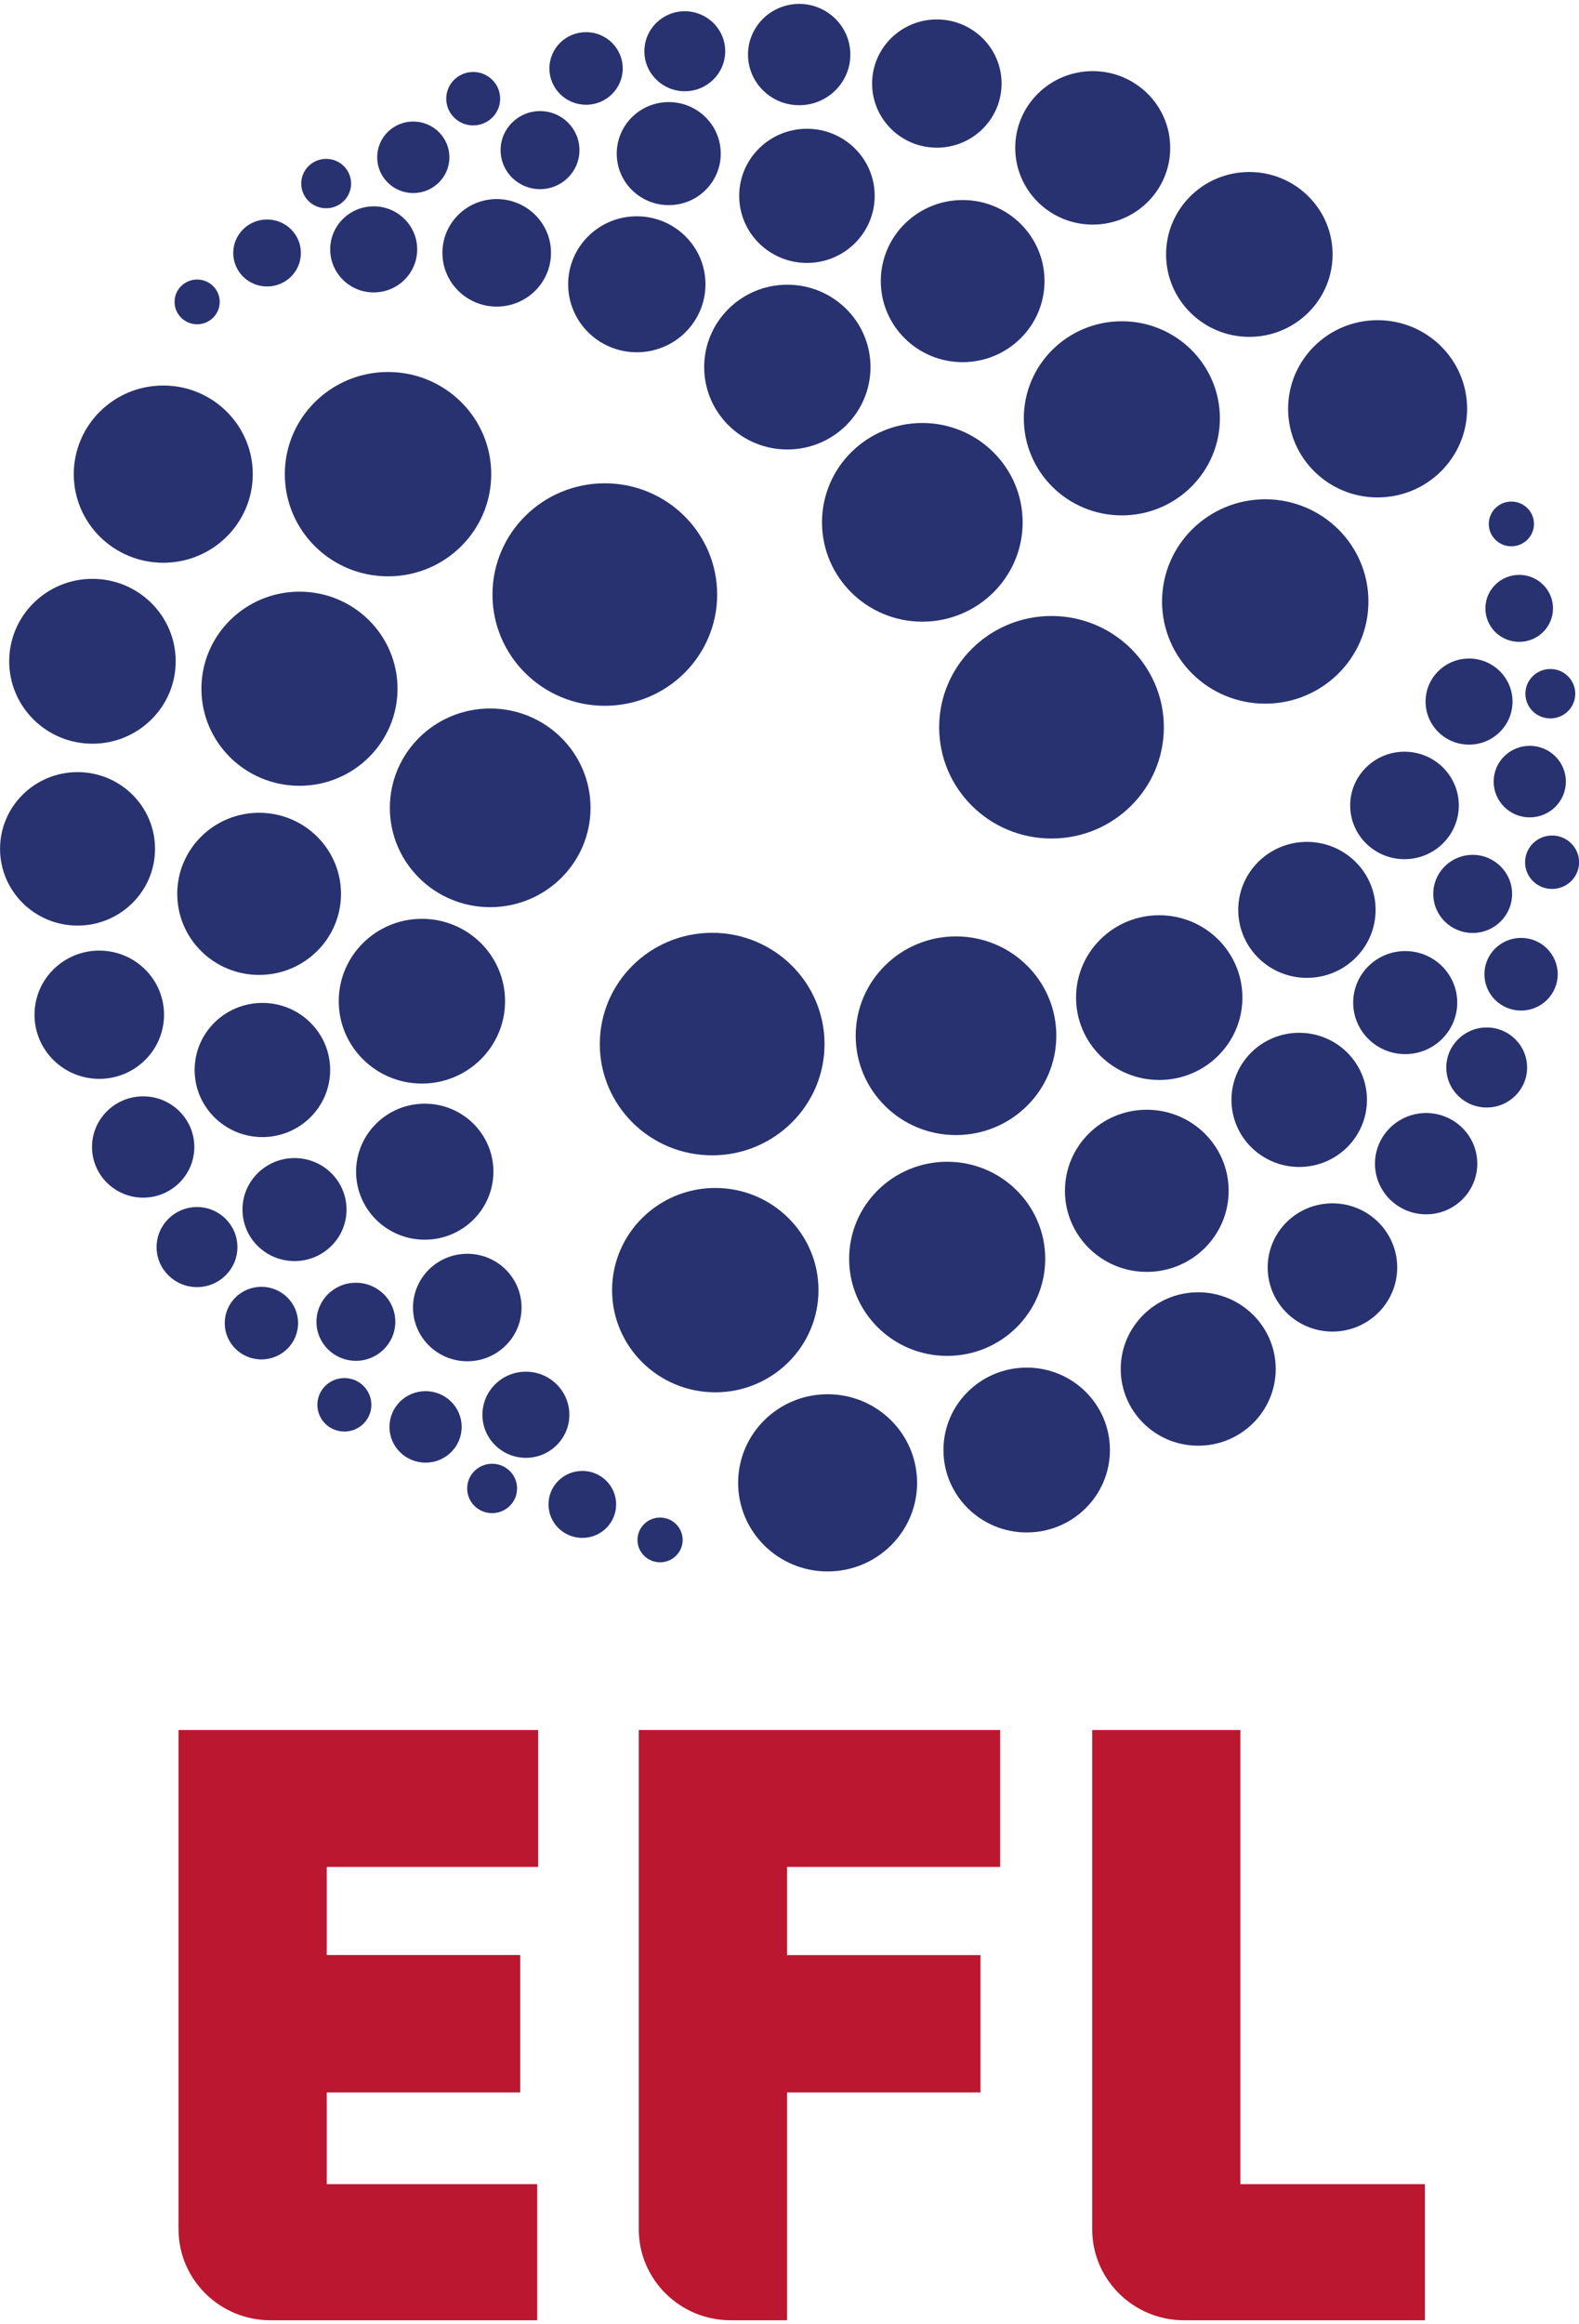 <svg width="206" height="303" viewBox="0 0 206 303" fill="none" xmlns="http://www.w3.org/2000/svg">
<g clip-path="url(#clip0_1478_183759)">
<path d="M185.894 302.5V284.752H161.819V225.545H142.49V290.626C142.49 297.19 147.862 302.5 154.489 302.5H185.894ZM23.292 290.626C23.292 297.19 28.669 302.5 35.296 302.5H70.083V284.752H42.631V272.798H67.871V254.88H42.631V243.394H70.205V225.545H23.287V290.626H23.292ZM95.338 302.5C88.71 302.5 83.334 297.185 83.334 290.626V225.545H130.486V243.394H102.678V254.89H127.917V272.798H102.678V302.5H95.338Z" fill="#BB1731"/>
<path d="M169.499 134.648C164.616 134.648 160.659 138.564 160.659 143.391C160.659 148.218 164.616 152.139 169.499 152.139C174.383 152.139 178.335 148.223 178.335 143.391C178.335 138.559 174.372 134.648 169.499 134.648ZM173.833 156.881C169.169 156.881 165.384 160.625 165.384 165.241C165.384 169.856 169.169 173.601 173.833 173.601C178.498 173.601 182.282 169.856 182.282 165.241C182.282 160.625 178.498 156.881 173.833 156.881ZM156.32 168.477C150.74 168.477 146.213 172.957 146.213 178.479C146.213 184 150.735 188.48 156.32 188.48C161.905 188.48 166.432 184 166.432 178.479C166.432 172.957 161.905 168.477 156.32 168.477ZM133.95 178.297C127.953 178.297 123.085 183.104 123.085 189.039C123.085 194.973 127.948 199.79 133.95 199.79C139.952 199.79 144.804 194.978 144.804 189.039C144.804 183.099 139.942 178.297 133.95 178.297ZM107.973 181.77C101.528 181.77 96.299 186.94 96.299 193.322C96.299 199.704 101.528 204.873 107.973 204.873C114.417 204.873 119.646 199.704 119.646 193.322C119.646 186.94 114.422 181.77 107.973 181.77ZM93.318 154.877C85.887 154.877 79.854 160.842 79.854 168.195C79.854 175.549 85.882 181.519 93.318 181.519C100.755 181.519 106.782 175.554 106.782 168.195C106.782 160.837 100.75 154.877 93.318 154.877ZM149.611 144.68C143.711 144.68 138.934 149.411 138.934 155.25C138.934 161.088 143.716 165.82 149.611 165.82C155.506 165.82 160.293 161.088 160.293 155.25C160.293 149.411 155.511 144.68 149.611 144.68ZM197.175 65.39C195.548 65.39 194.23 66.698 194.23 68.309C194.23 69.92 195.548 71.223 197.175 71.223C198.803 71.223 200.126 69.915 200.126 68.309C200.126 66.703 198.808 65.39 197.175 65.39ZM198.198 74.948C195.761 74.948 193.788 76.906 193.788 79.317C193.788 81.728 195.761 83.681 198.198 83.681C200.634 83.681 202.608 81.728 202.608 79.317C202.608 76.906 200.634 74.948 198.198 74.948ZM191.656 85.855C188.518 85.855 185.985 88.367 185.985 91.467C185.985 94.568 188.523 97.079 191.656 97.079C194.79 97.079 197.328 94.563 197.328 91.467C197.328 88.372 194.785 85.855 191.656 85.855ZM202.262 87.219C200.461 87.219 199.007 88.659 199.007 90.441C199.007 92.222 200.461 93.662 202.262 93.662C204.063 93.662 205.512 92.222 205.512 90.441C205.512 88.659 204.057 87.219 202.262 87.219ZM202.486 108.928C200.543 108.928 198.966 110.488 198.966 112.416C198.966 114.344 200.538 115.894 202.486 115.894C204.434 115.894 206.011 114.334 206.011 112.416C206.011 110.498 204.439 108.928 202.486 108.928ZM199.576 97.236C196.972 97.236 194.866 99.324 194.866 101.896C194.866 104.468 196.972 106.562 199.576 106.562C202.181 106.562 204.286 104.473 204.286 101.896C204.286 99.319 202.175 97.236 199.576 97.236ZM192.13 111.45C189.286 111.45 186.987 113.73 186.987 116.543C186.987 119.357 189.286 121.632 192.13 121.632C194.973 121.632 197.272 119.352 197.272 116.543C197.272 113.735 194.968 111.45 192.13 111.45ZM198.442 122.276C195.797 122.276 193.661 124.395 193.661 127.013C193.661 129.63 195.802 131.749 198.442 131.749C201.082 131.749 203.223 129.63 203.223 127.013C203.223 124.395 201.082 122.276 198.442 122.276ZM193.961 133.954C191.051 133.954 188.686 136.289 188.686 139.173C188.686 142.057 191.046 144.388 193.961 144.388C196.875 144.388 199.23 142.052 199.23 139.173C199.23 136.294 196.875 133.954 193.961 133.954ZM186.056 145.108C182.374 145.108 179.383 148.067 179.383 151.711C179.383 155.355 182.374 158.315 186.056 158.315C189.739 158.315 192.73 155.36 192.73 151.711C192.73 148.062 189.744 145.108 186.056 145.108ZM183.33 123.993C179.581 123.993 176.539 127.003 176.539 130.712C176.539 134.422 179.581 137.427 183.33 137.427C187.079 137.427 190.115 134.417 190.115 130.712C190.115 127.008 187.079 123.993 183.33 123.993ZM183.233 98.001C179.322 98.001 176.148 101.136 176.148 105.007C176.148 108.878 179.322 112.013 183.233 112.013C187.145 112.013 190.319 108.878 190.319 105.007C190.319 101.136 187.15 98.001 183.233 98.001ZM170.502 109.758C165.557 109.758 161.544 113.73 161.544 118.622C161.544 123.515 165.552 127.486 170.502 127.486C175.451 127.486 179.464 123.52 179.464 118.622C179.464 113.725 175.446 109.758 170.502 109.758ZM151.239 119.322C145.242 119.322 140.384 124.129 140.384 130.058C140.384 135.987 145.242 140.799 151.239 140.799C157.236 140.799 162.088 135.992 162.088 130.058C162.088 124.124 157.231 119.322 151.239 119.322ZM123.573 151.46C116.508 151.46 110.78 157.127 110.78 164.113C110.78 171.1 116.508 176.772 123.573 176.772C130.638 176.772 136.361 171.1 136.361 164.113C136.361 157.127 130.638 151.46 123.573 151.46ZM124.718 122.08C117.495 122.08 111.635 127.878 111.635 135.031C111.635 142.183 117.495 147.982 124.718 147.982C131.94 147.982 137.81 142.188 137.81 135.031C137.81 127.873 131.951 122.08 124.718 122.08ZM107.571 136.118C107.571 144.126 101.004 150.624 92.911 150.624C84.819 150.624 78.252 144.131 78.252 136.118C78.252 128.105 84.814 121.612 92.911 121.612C101.009 121.612 107.571 128.11 107.571 136.118Z" fill="#283270"/>
<path d="M105.277 16.788C100.399 16.788 96.437 20.704 96.437 25.531C96.437 30.358 100.394 34.279 105.277 34.279C110.16 34.279 114.113 30.363 114.113 25.531C114.113 20.704 110.155 16.788 105.277 16.788ZM122.226 2.534C117.561 2.534 113.777 6.278 113.777 10.894C113.777 15.51 117.561 19.254 122.226 19.254C126.89 19.254 130.669 15.51 130.669 10.894C130.669 6.278 126.885 2.534 122.22 2.534M142.562 9.273C136.977 9.273 132.45 13.748 132.45 19.274C132.45 24.801 136.977 29.281 142.562 29.281C148.147 29.281 152.674 24.806 152.669 19.274C152.669 13.753 148.142 9.273 142.562 9.273ZM162.989 22.425C156.992 22.425 152.129 27.237 152.129 33.172C152.129 39.106 156.992 43.918 162.989 43.918C168.986 43.918 173.854 39.106 173.854 33.172C173.854 27.237 168.991 22.425 162.989 22.425ZM179.724 41.743C173.279 41.743 168.05 46.918 168.05 53.295C168.05 59.672 173.279 64.851 179.724 64.851C186.169 64.851 191.403 59.677 191.403 53.295C191.403 46.913 186.179 41.743 179.724 41.743ZM165.064 65.093C157.633 65.093 151.605 71.062 151.605 78.416C151.605 85.77 157.633 91.739 165.064 91.739C172.496 91.739 178.529 85.775 178.529 78.416C178.529 71.057 172.501 65.093 165.064 65.093ZM125.588 26.08C119.687 26.08 114.911 30.811 114.911 36.645C114.911 42.478 119.687 47.215 125.588 47.215C131.488 47.215 136.27 42.483 136.27 36.645C136.27 30.806 131.488 26.075 125.588 26.08ZM25.718 36.443C24.091 36.443 22.773 37.747 22.773 39.358C22.773 40.968 24.091 42.277 25.718 42.277C27.346 42.277 28.664 40.968 28.664 39.358C28.664 37.747 27.346 36.443 25.718 36.443ZM34.844 28.616C32.402 28.616 30.429 30.569 30.429 32.98C30.429 35.391 32.402 37.349 34.844 37.349C37.285 37.349 39.254 35.396 39.254 32.98C39.254 30.564 37.28 28.616 34.844 28.616ZM48.755 26.9C45.617 26.9 43.079 29.417 43.079 32.512C43.079 35.608 45.617 38.124 48.755 38.124C51.894 38.124 54.427 35.613 54.427 32.512C54.427 29.412 51.884 26.9 48.755 26.9ZM42.55 20.714C40.754 20.714 39.3 22.154 39.3 23.93C39.3 25.707 40.754 27.152 42.55 27.152C44.346 27.152 45.805 25.712 45.805 23.93C45.805 22.149 44.356 20.714 42.55 20.714ZM61.736 9.384C59.793 9.384 58.217 10.944 58.217 12.867C58.217 14.79 59.793 16.35 61.736 16.35C63.679 16.35 65.251 14.79 65.251 12.867C65.251 10.944 63.679 9.384 61.736 9.384ZM53.918 15.842C51.314 15.842 49.208 17.926 49.208 20.503C49.208 23.08 51.314 25.169 53.918 25.169C56.523 25.169 58.629 23.08 58.629 20.508C58.629 17.936 56.523 15.847 53.918 15.847M70.455 14.483C67.616 14.483 65.307 16.763 65.307 19.572C65.307 22.38 67.611 24.66 70.455 24.66C73.298 24.66 75.597 22.385 75.597 19.572C75.597 16.758 73.298 14.483 70.455 14.483ZM76.462 4.19C73.817 4.19 71.675 6.309 71.675 8.926C71.675 11.538 73.817 13.657 76.462 13.657C79.107 13.657 81.243 11.538 81.243 8.926C81.243 6.314 79.102 4.19 76.462 4.19ZM89.341 1.467C86.427 1.467 84.066 3.802 84.066 6.681C84.066 9.56 86.427 11.896 89.341 11.896C92.256 11.896 94.611 9.56 94.611 6.681C94.616 3.802 92.251 1.467 89.341 1.467ZM104.265 0.51C100.577 0.51 97.586 3.47 97.586 7.114C97.586 10.758 100.577 13.718 104.265 13.718C107.953 13.718 110.939 10.758 110.939 7.114C110.939 3.47 107.948 0.51 104.265 0.51ZM87.251 13.31C83.497 13.31 80.46 16.32 80.46 20.029C80.46 23.739 83.497 26.744 87.251 26.744C91.004 26.744 94.031 23.739 94.031 20.029C94.031 16.32 90.994 13.31 87.251 13.31ZM64.799 25.954C60.887 25.954 57.718 29.095 57.718 32.96C57.718 36.826 60.887 39.972 64.804 39.972C68.72 39.972 71.884 36.836 71.884 32.96C71.884 29.084 68.715 25.954 64.799 25.954ZM83.079 28.199C78.13 28.199 74.122 32.17 74.122 37.062C74.122 41.96 78.13 45.926 83.079 45.926C88.029 45.926 92.037 41.955 92.037 37.062C92.037 32.17 88.029 28.199 83.079 28.199ZM102.719 37.118C96.727 37.118 91.869 41.93 91.869 47.859C91.869 53.788 96.727 58.6 102.719 58.6C108.711 58.6 113.568 53.793 113.568 47.859C113.568 41.925 108.711 37.118 102.719 37.118ZM146.356 41.884C139.291 41.884 133.569 47.547 133.569 54.538C133.569 61.524 139.291 67.192 146.356 67.192C153.421 67.192 159.144 61.524 159.149 54.538C159.149 47.547 153.421 41.879 146.356 41.884ZM120.328 55.147C113.1 55.147 107.241 60.946 107.241 68.098C107.241 75.25 113.1 81.049 120.328 81.049C127.556 81.049 133.421 75.25 133.416 68.098C133.416 60.946 127.556 55.147 120.328 55.147ZM137.18 80.309C129.087 80.309 122.526 86.807 122.526 94.82C122.526 102.833 129.087 109.321 137.18 109.321C145.273 109.321 151.839 102.823 151.839 94.82C151.839 86.817 145.273 80.309 137.18 80.309Z" fill="#283270"/>
<path d="M34.233 130.753C29.35 130.753 25.393 134.668 25.393 139.495C25.393 144.322 29.35 148.243 34.233 148.243C39.111 148.243 43.074 144.327 43.074 139.495C43.074 134.663 39.116 130.753 34.238 130.753M12.951 123.932C8.287 123.932 4.502 127.672 4.502 132.293C4.502 136.913 8.287 140.653 12.951 140.653C17.616 140.653 21.4 136.913 21.4 132.293C21.4 127.672 17.616 123.932 12.951 123.932ZM10.118 100.663C4.533 100.663 0.006 105.143 0.006 110.664C0.006 116.186 4.533 120.671 10.118 120.671C15.703 120.671 20.225 116.196 20.225 110.664C20.225 105.133 15.698 100.663 10.118 100.663ZM12.061 75.466C6.064 75.466 1.201 80.278 1.201 86.213C1.201 92.147 6.064 96.959 12.061 96.959C18.058 96.959 22.926 92.147 22.921 86.213C22.921 80.278 18.058 75.466 12.061 75.466ZM21.303 50.26C14.854 50.26 9.625 55.434 9.625 61.816C9.625 68.198 14.854 73.368 21.303 73.368C27.753 73.368 32.977 68.193 32.977 61.816C32.977 55.439 27.748 50.26 21.303 50.26ZM50.622 48.498C43.191 48.498 37.158 54.462 37.158 61.816C37.158 69.17 43.185 75.139 50.627 75.139C58.069 75.139 64.086 69.175 64.086 61.816C64.086 54.457 58.059 48.498 50.622 48.498ZM33.806 105.963C27.906 105.963 23.124 110.7 23.124 116.533C23.124 122.367 27.906 127.103 33.806 127.103C39.706 127.103 44.488 122.372 44.488 116.533C44.488 110.695 39.701 105.963 33.806 105.963ZM86.116 197.847C84.483 197.847 83.166 199.156 83.166 200.766C83.166 202.377 84.488 203.68 86.111 203.68C87.734 203.68 89.061 202.377 89.061 200.766C89.061 199.156 87.744 197.847 86.116 197.847ZM75.973 191.767C73.532 191.767 71.558 193.72 71.558 196.13C71.558 198.541 73.532 200.499 75.973 200.499C78.415 200.499 80.383 198.546 80.383 196.13C80.383 193.714 78.405 191.767 75.973 191.767ZM68.608 178.831C65.475 178.831 62.937 181.348 62.937 184.448C62.937 187.549 65.48 190.06 68.608 190.06C71.736 190.06 74.28 187.549 74.28 184.448C74.28 181.348 71.741 178.831 68.608 178.831ZM64.203 190.835C62.403 190.835 60.948 192.27 60.948 194.052C60.948 195.834 62.403 197.273 64.203 197.273C66.004 197.273 67.459 195.828 67.459 194.052C67.459 192.275 66.004 190.835 64.208 190.835M44.93 179.661C42.982 179.661 41.405 181.227 41.405 183.15C41.405 185.077 42.982 186.633 44.93 186.633C46.878 186.633 48.45 185.072 48.45 183.15C48.45 181.227 46.873 179.661 44.93 179.661ZM55.52 181.368C52.916 181.368 50.81 183.457 50.81 186.029C50.81 188.601 52.916 190.689 55.52 190.689C58.125 190.689 60.231 188.606 60.231 186.029C60.231 183.452 58.125 181.368 55.52 181.368ZM46.426 167.234C43.587 167.234 41.288 169.509 41.288 172.323C41.288 175.136 43.587 177.412 46.431 177.412C49.274 177.412 51.573 175.131 51.573 172.323C51.573 169.514 49.274 167.234 46.426 167.234ZM34.106 167.763C31.461 167.763 29.32 169.887 29.32 172.499C29.32 175.116 31.461 177.23 34.106 177.23C36.751 177.23 38.892 175.111 38.887 172.499C38.887 169.887 36.746 167.763 34.106 167.763ZM25.703 157.364C22.794 157.364 20.428 159.704 20.428 162.588C20.428 165.472 22.788 167.803 25.703 167.803C28.618 167.803 30.973 165.467 30.973 162.588C30.973 159.709 28.613 157.364 25.703 157.364ZM18.679 142.933C14.991 142.933 12.005 145.893 12.005 149.537C12.005 153.181 14.996 156.141 18.679 156.141C22.361 156.141 25.352 153.181 25.352 149.537C25.352 145.893 22.361 142.933 18.679 142.933ZM38.425 150.981C34.676 150.981 31.634 153.986 31.634 157.696C31.634 161.406 34.676 164.41 38.425 164.41C42.173 164.41 45.21 161.406 45.21 157.696C45.21 153.986 42.173 150.981 38.425 150.981ZM60.968 163.459C57.057 163.459 53.883 166.595 53.883 170.466C53.883 174.336 57.057 177.472 60.968 177.472C64.88 177.472 68.049 174.336 68.043 170.466C68.043 166.595 64.875 163.459 60.968 163.459ZM55.414 143.89C50.469 143.89 46.456 147.856 46.456 152.753C46.456 157.651 50.464 161.622 55.414 161.622C60.363 161.622 64.371 157.651 64.371 152.753C64.371 147.856 60.363 143.89 55.414 143.89ZM55.042 119.79C49.05 119.79 44.193 124.597 44.193 130.526C44.193 136.455 49.05 141.267 55.042 141.267C61.034 141.267 65.892 136.46 65.892 130.526C65.892 124.592 61.034 119.79 55.042 119.79ZM39.071 77.138C32.01 77.138 26.278 82.805 26.278 89.791C26.278 96.778 32.005 102.445 39.071 102.445C46.131 102.445 51.858 96.778 51.863 89.791C51.863 82.8 46.136 77.132 39.071 77.138ZM63.949 92.368C56.721 92.368 50.861 98.167 50.861 105.319C50.861 112.471 56.721 118.27 63.949 118.27C71.177 118.27 77.042 112.471 77.042 105.319C77.042 98.167 71.177 92.368 63.949 92.368ZM78.903 63.009C70.805 63.009 64.249 69.507 64.249 77.515C64.249 85.523 70.811 92.016 78.903 92.016C86.996 92.016 93.563 85.523 93.563 77.515C93.563 69.507 87.001 63.009 78.903 63.009Z" fill="#283270"/>
</g>
<defs>
<clipPath id="clip0_1478_183759">
<rect width="206" height="302" fill="white" transform="translate(0 0.5)"/>
</clipPath>
</defs>
</svg>
